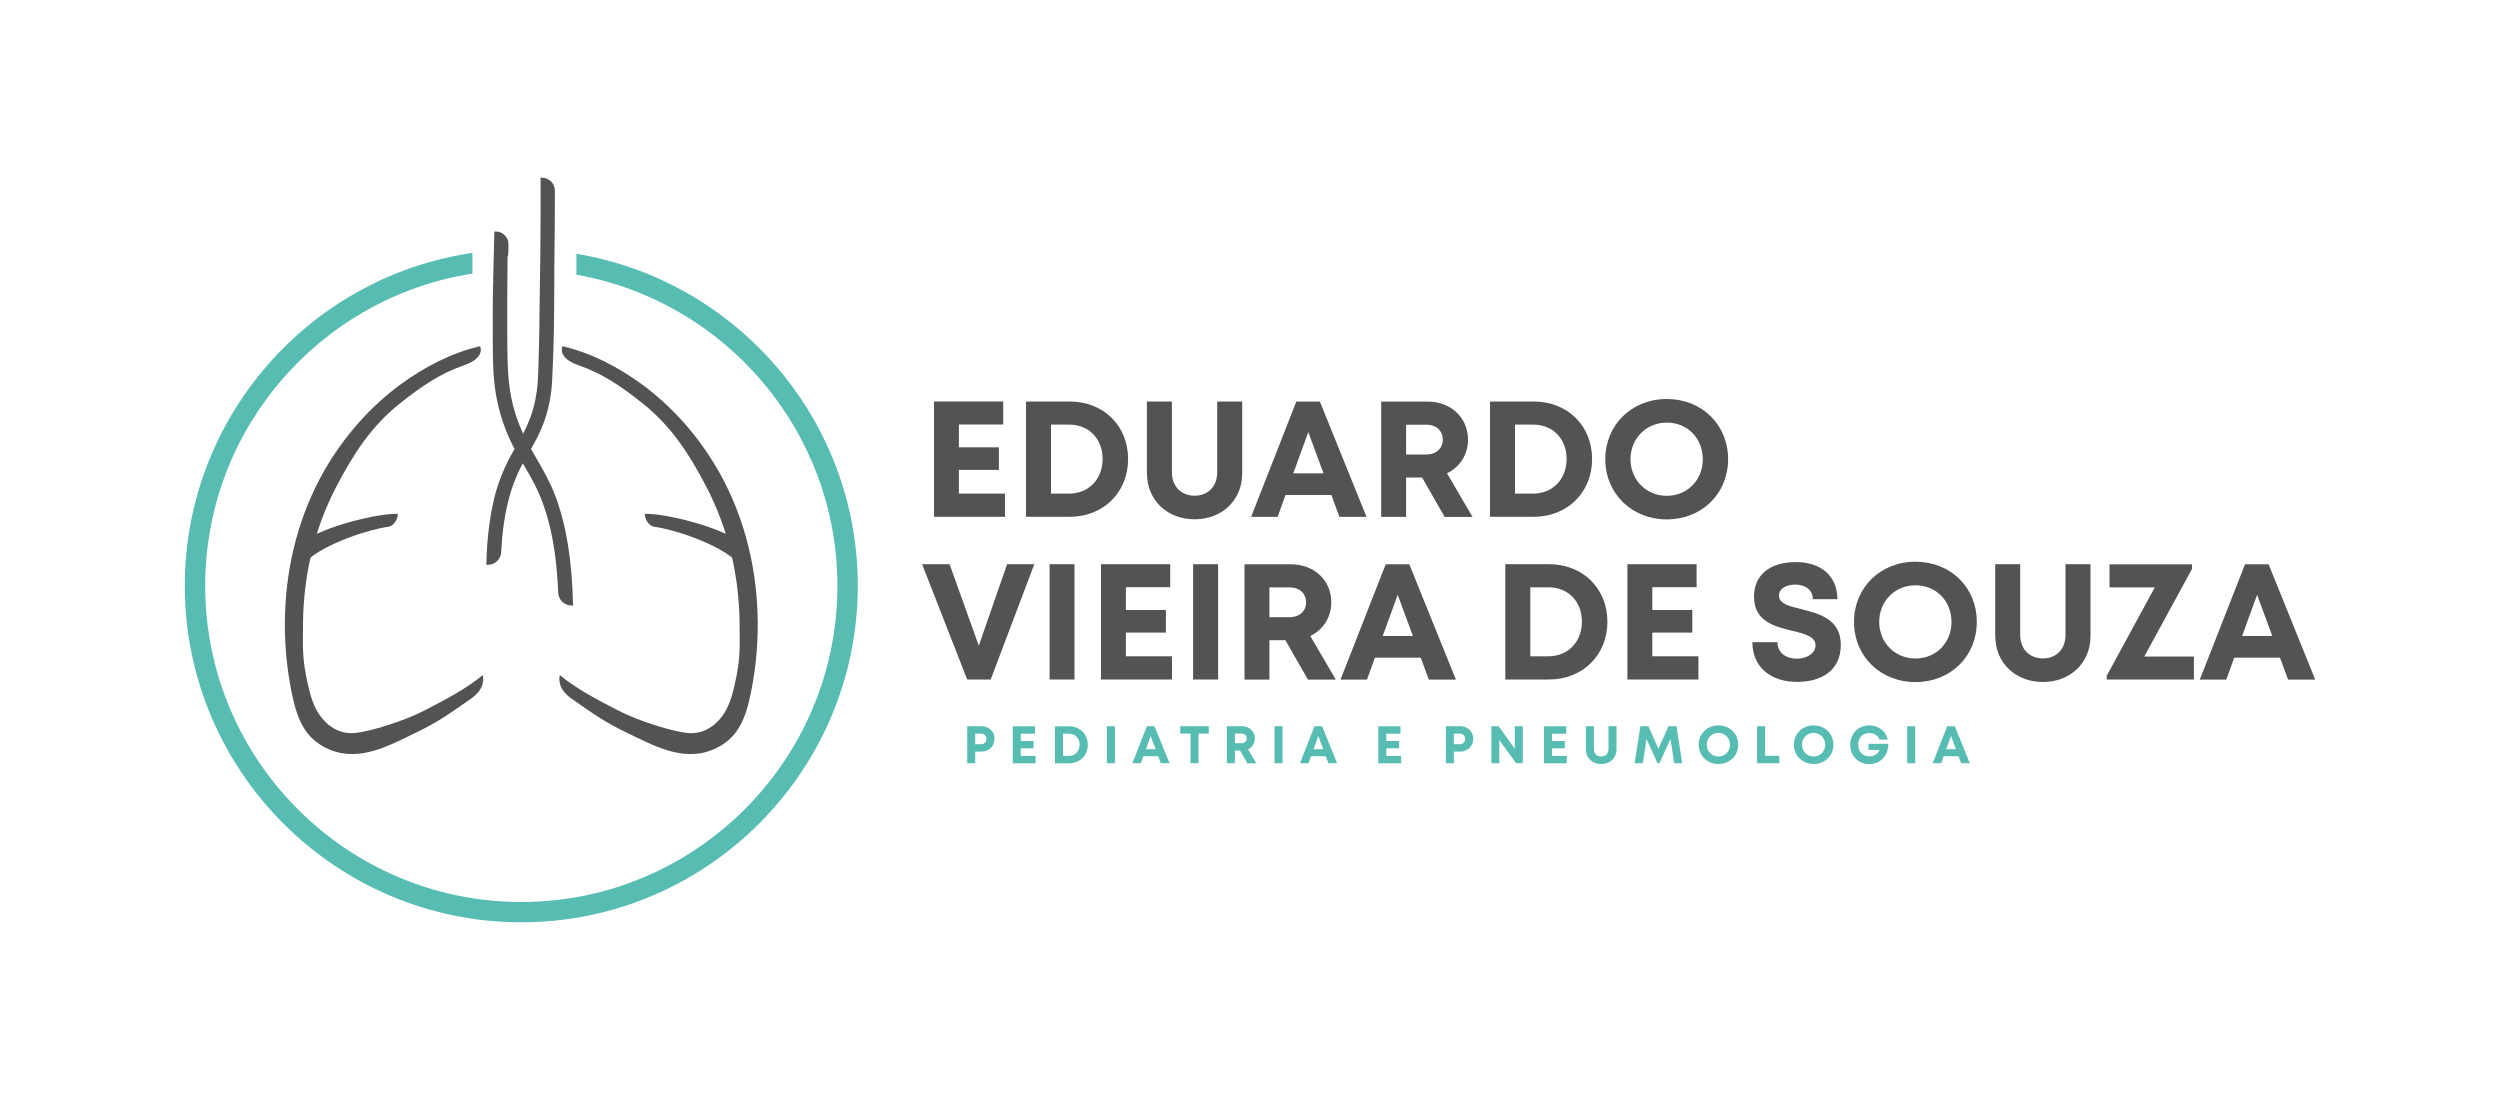 <svg xmlns="http://www.w3.org/2000/svg" id="Camada_1" viewBox="0 0 250 110"><defs><style>.cls-1{fill:#545252;}.cls-2{fill:#57bcb2;}</style></defs><g><path class="cls-1" d="M100.5,49.36v2.32h-7.1v-11.53h6.92v2.3h-4.43v2.28h4v2.26h-4v2.37h4.61Z"></path><path class="cls-1" d="M112.81,45.9c0,3.34-2.47,5.78-5.85,5.78h-4.36v-11.53h4.36c3.39,0,5.85,2.42,5.85,5.75Zm-2.55,0c0-2.03-1.37-3.44-3.36-3.44h-1.8v6.9h1.8c1.98,0,3.36-1.45,3.36-3.46Z"></path><path class="cls-1" d="M114.69,47.34v-7.19h2.5v7.07c0,1.44,.94,2.35,2.27,2.35s2.26-.91,2.26-2.35v-7.07h2.5v7.19c0,2.7-2.04,4.59-4.76,4.59s-4.76-1.89-4.76-4.59Z"></path><path class="cls-1" d="M133.14,49.5h-4.59l-.79,2.19h-2.65l4.52-11.53h2.36l4.66,11.53h-2.71l-.8-2.19Zm-3.81-2.17h3.02l-1.52-4.12-1.5,4.12Z"></path><path class="cls-1" d="M142.21,47.75h-1.6v3.94h-2.49v-11.53h4.65c2.31,0,4.03,1.59,4.03,3.81,0,1.51-.83,2.74-2.1,3.36l2.55,4.36h-2.79l-2.25-3.94Zm-1.6-2.3h2c1.04,0,1.67-.63,1.67-1.49s-.62-1.49-1.67-1.49h-2v2.99Z"></path><path class="cls-1" d="M159.21,45.9c0,3.34-2.47,5.78-5.85,5.78h-4.36v-11.53h4.36c3.39,0,5.85,2.42,5.85,5.75Zm-2.55,0c0-2.03-1.37-3.44-3.36-3.44h-1.8v6.9h1.8c1.98,0,3.36-1.45,3.36-3.46Z"></path><path class="cls-1" d="M160.53,45.92c0-3.42,2.63-6.02,6.15-6.02s6.13,2.58,6.13,6.02-2.62,6.02-6.13,6.02-6.15-2.59-6.15-6.02Zm9.75,0c0-2.09-1.54-3.66-3.6-3.66s-3.63,1.59-3.63,3.66,1.57,3.66,3.63,3.66,3.6-1.57,3.6-3.66Z"></path><path class="cls-1" d="M103.43,56.42l-4.36,11.53h-2.35l-4.51-11.53h2.75l2.92,8.15,2.83-8.15h2.72Z"></path><path class="cls-1" d="M104.96,56.42h2.49v11.53h-2.49v-11.53Z"></path><path class="cls-1" d="M117.2,65.63v2.32h-7.1v-11.53h6.92v2.3h-4.43v2.28h4v2.26h-4v2.37h4.61Z"></path><path class="cls-1" d="M119.31,56.42h2.5v11.53h-2.5v-11.53Z"></path><path class="cls-1" d="M128.54,64.02h-1.6v3.94h-2.49v-11.53h4.65c2.31,0,4.03,1.59,4.03,3.81,0,1.51-.83,2.74-2.1,3.36l2.55,4.36h-2.79l-2.25-3.94Zm-1.6-2.3h2c1.04,0,1.67-.63,1.67-1.49s-.62-1.49-1.67-1.49h-2v2.99Z"></path><path class="cls-1" d="M142.08,65.77h-4.59l-.79,2.19h-2.65l4.52-11.53h2.36l4.66,11.53h-2.71l-.8-2.19Zm-3.81-2.17h3.02l-1.52-4.12-1.5,4.12Z"></path><path class="cls-1" d="M160.74,62.17c0,3.34-2.47,5.78-5.85,5.78h-4.36v-11.53h4.36c3.39,0,5.85,2.42,5.85,5.75Zm-2.55,0c0-2.03-1.37-3.44-3.36-3.44h-1.8v6.9h1.8c1.98,0,3.36-1.45,3.36-3.46Z"></path><path class="cls-1" d="M169.84,65.63v2.32h-7.1v-11.53h6.92v2.3h-4.43v2.28h4v2.26h-4v2.37h4.61Z"></path><path class="cls-1" d="M175.24,64.22h2.51c0,1.11,.92,1.65,1.94,1.65,.94,0,1.86-.5,1.86-1.35s-1.05-1.14-2.3-1.43c-1.74-.43-3.85-.93-3.85-3.42,0-2.21,1.63-3.46,4.18-3.46s4.16,1.41,4.16,3.71h-2.46c0-.99-.82-1.46-1.75-1.46-.81,0-1.63,.34-1.63,1.1,0,.81,1,1.06,2.22,1.35,1.76,.45,3.96,.99,3.96,3.58s-1.98,3.7-4.37,3.7c-2.65,0-4.47-1.49-4.47-3.96Z"></path><path class="cls-1" d="M185.4,62.19c0-3.42,2.63-6.02,6.15-6.02s6.13,2.58,6.13,6.02-2.62,6.02-6.13,6.02-6.15-2.59-6.15-6.02Zm9.75,0c0-2.09-1.54-3.66-3.6-3.66s-3.63,1.59-3.63,3.66,1.57,3.66,3.63,3.66,3.6-1.57,3.6-3.66Z"></path><path class="cls-1" d="M199.52,63.61v-7.19h2.5v7.07c0,1.44,.94,2.35,2.27,2.35s2.26-.91,2.26-2.35v-7.07h2.5v7.19c0,2.7-2.04,4.59-4.76,4.59s-4.76-1.89-4.76-4.59Z"></path><path class="cls-1" d="M219.39,65.64v2.31h-8.72v-.37l4.81-8.84h-4.53v-2.31h8.25v.46l-4.77,8.76h4.96Z"></path><path class="cls-1" d="M228.01,65.77h-4.59l-.79,2.19h-2.65l4.52-11.53h2.36l4.66,11.53h-2.71l-.81-2.19Zm-3.81-2.17h3.03l-1.52-4.12-1.5,4.12Z"></path></g><g><path class="cls-2" d="M57.64,25.39v2.08c14.81,2.62,26.1,15.57,26.1,31.12,0,17.43-14.18,31.61-31.61,31.61s-31.61-14.18-31.61-31.61c0-15.77,11.6-28.87,26.72-31.23v-2.07c-16.25,2.38-28.76,16.4-28.76,33.29,0,18.56,15.1,33.65,33.65,33.65s33.65-15.1,33.65-33.65c0-16.68-12.2-30.56-28.14-33.2Z"></path><g><path class="cls-1" d="M57.3,60.41c-.1-4.44-.67-7.9-1.79-10.88-.52-1.37-1.26-2.64-1.97-3.87-.16-.28-.32-.56-.48-.84-.81-1.42-1.38-2.82-1.76-4.28-.53-2.1-.55-4.19-.57-6.21-.02-2.77,0-5.55,.02-7.94,0-.33,0-.58,.01-.75,.07-.05,.08-.27,.09-1.19,0-.35-.12-.67-.37-.92-.24-.25-.57-.38-.91-.38h-.14v.14c-.04,1.74-.07,2.87-.09,3.79-.05,1.85-.08,2.87-.06,6.42v.57c0,1.72,.01,3.49,.29,5.22,.26,1.63,.75,3.22,1.45,4.74,.39,.85,.88,1.67,1.35,2.46,.36,.6,.73,1.23,1.05,1.86,1.45,2.82,2.21,6.29,2.4,10.92,.03,.72,.62,1.28,1.34,1.28h.15v-.15Z"></path><path class="cls-1" d="M54.21,17.76h-.15v.15c.02,4.96-.05,9.93-.12,14.14v.62c-.04,1.66-.06,3.37-.14,5.05-.04,1.02-.18,1.97-.41,2.89-.41,1.6-1.16,2.99-1.85,4.14-1.02,1.72-1.74,3.46-2.14,5.16-.45,1.94-.71,4.1-.76,6.42v.15h.14c.72,0,1.31-.56,1.34-1.28,.19-3.83,.93-6.73,2.31-9.13l.19-.33c.74-1.27,1.43-2.47,1.89-3.86,.4-1.21,.63-2.47,.7-3.75,.19-3.36,.21-6.78,.22-10.09,0-.93,0-1.86,.02-2.78,.02-1.97,.04-4.07,.04-6.19,0-.72-.58-1.3-1.3-1.3Z"></path><path class="cls-1" d="M48.25,67.53c-1.63,1.34-3.61,2.39-5.81,3.52-2.02,1.05-5.4,2.1-6.94,2.25-1.42,.14-2.65-.57-3.47-1.7-.69-.94-1-2.07-1.25-3.19-.55-2.46-.5-3.46-.48-5.98,.03-4.74,1.1-9.47,3.29-13.68,1.73-3.33,3.53-6.14,6.48-8.47,2.1-1.66,3.91-2.91,6.35-3.76,2.17-.75,1.59-1.9,1.59-1.9-2.92,.68-5.57,2.1-7.84,3.74-3.18,2.31-5.82,5.34-7.76,8.74-2.45,4.29-3.72,9.18-3.9,14.1-.1,2.67,.11,5.3,.63,7.92s1.26,4.8,3.87,5.86c3.02,1.23,5.98-.47,8.55-1.7,2.28-1.09,3.49-1.98,5.58-3.44,1.56-1.1,1.13-2.33,1.13-2.33h0Z"></path><path class="cls-1" d="M30.4,56.32c2.02-2.06,6.93-3.47,8.37-3.63,.54-.06,.97-.61,1.02-1.3h0c-1.69-.11-7.42,1.19-9.56,2.85-.23,.18-.45,.39-.4,.76,.04,.31,.32,.61,.57,.49v.83Z"></path><path class="cls-1" d="M56.01,67.53c1.63,1.34,3.61,2.39,5.81,3.52,2.02,1.05,5.4,2.1,6.94,2.25,1.42,.14,2.65-.57,3.47-1.7,.69-.94,1-2.07,1.25-3.19,.55-2.46,.5-3.46,.48-5.98-.03-4.74-1.1-9.47-3.29-13.68-1.73-3.33-3.53-6.14-6.48-8.47-2.1-1.66-3.91-2.91-6.35-3.76-2.17-.75-1.59-1.9-1.59-1.9,2.92,.68,5.57,2.1,7.84,3.74,3.18,2.31,5.82,5.34,7.76,8.74,2.45,4.29,3.72,9.18,3.9,14.1,.1,2.67-.11,5.3-.63,7.92s-1.26,4.8-3.87,5.86c-3.02,1.23-5.98-.47-8.55-1.7-2.28-1.09-3.49-1.98-5.58-3.44-1.56-1.1-1.13-2.33-1.13-2.33h0Z"></path><path class="cls-1" d="M73.86,56.32c-2.02-2.06-6.93-3.47-8.37-3.63-.54-.06-.97-.61-1.02-1.3h0c1.69-.11,7.42,1.19,9.56,2.85,.23,.18,.45,.39,.4,.76-.04,.31-.32,.61-.57,.49v.83Z"></path></g></g><g><path class="cls-2" d="M99.45,73.89c0,.73-.56,1.27-1.31,1.27h-.62v1.16h-.8v-3.7h1.43c.74,0,1.31,.54,1.31,1.27Zm-.81,0c0-.31-.21-.53-.53-.53h-.59v1.06h.59c.32,0,.53-.22,.53-.53Z"></path><path class="cls-2" d="M103.56,75.58v.75h-2.28v-3.7h2.22v.74h-1.42v.73h1.28v.73h-1.28v.76h1.48Z"></path><path class="cls-2" d="M108.78,74.47c0,1.07-.79,1.86-1.88,1.86h-1.4v-3.7h1.4c1.09,0,1.88,.78,1.88,1.85Zm-.82,0c0-.65-.44-1.1-1.08-1.1h-.58v2.22h.58c.64,0,1.08-.47,1.08-1.11Z"></path><path class="cls-2" d="M110.69,72.62h.8v3.7h-.8v-3.7Z"></path><path class="cls-2" d="M115.81,75.62h-1.47l-.25,.7h-.85l1.45-3.7h.76l1.5,3.7h-.87l-.26-.7Zm-1.22-.7h.97l-.49-1.32-.48,1.32Z"></path><path class="cls-2" d="M120.88,73.36h-1.03v2.96h-.8v-2.96h-1.03v-.74h2.86v.74Z"></path><path class="cls-2" d="M124,75.06h-.51v1.26h-.8v-3.7h1.5c.74,0,1.3,.51,1.3,1.23,0,.48-.27,.88-.68,1.08l.82,1.4h-.9l-.72-1.26Zm-.51-.74h.64c.34,0,.54-.2,.54-.48s-.2-.48-.54-.48h-.64v.96Z"></path><path class="cls-2" d="M127.45,72.62h.8v3.7h-.8v-3.7Z"></path><path class="cls-2" d="M132.57,75.62h-1.47l-.25,.7h-.85l1.45-3.7h.76l1.5,3.7h-.87l-.26-.7Zm-1.22-.7h.97l-.49-1.32-.48,1.32Z"></path><path class="cls-2" d="M140.11,75.58v.75h-2.28v-3.7h2.22v.74h-1.42v.73h1.28v.73h-1.28v.76h1.48Z"></path><path class="cls-2" d="M147.32,73.89c0,.73-.56,1.27-1.31,1.27h-.62v1.16h-.8v-3.7h1.43c.74,0,1.31,.54,1.31,1.27Zm-.81,0c0-.31-.21-.53-.53-.53h-.59v1.06h.59c.32,0,.53-.22,.53-.53Z"></path><path class="cls-2" d="M152.28,72.62v3.7h-.67l-1.68-2.32v2.32h-.79v-3.7h.72l1.62,2.26v-2.26h.79Z"></path><path class="cls-2" d="M156.68,75.58v.75h-2.28v-3.7h2.22v.74h-1.42v.73h1.28v.73h-1.28v.76h1.48Z"></path><path class="cls-2" d="M158.59,74.93v-2.31h.8v2.27c0,.46,.3,.76,.73,.76s.73-.29,.73-.76v-2.27h.8v2.31c0,.87-.65,1.48-1.53,1.48s-1.53-.61-1.53-1.48Z"></path><path class="cls-2" d="M167.42,76.32l-.37-2.42-1.1,2.41h-.2l-1.1-2.41-.37,2.42h-.82l.58-3.7h.8l1,2.27,1.01-2.27h.8l.57,3.7h-.82Z"></path><path class="cls-2" d="M169.87,74.47c0-1.1,.85-1.93,1.98-1.93s1.97,.83,1.97,1.93-.84,1.93-1.97,1.93-1.98-.83-1.98-1.93Zm3.13,0c0-.67-.5-1.18-1.16-1.18s-1.16,.51-1.16,1.18,.5,1.18,1.16,1.18,1.16-.5,1.16-1.18Z"></path><path class="cls-2" d="M177.93,75.58v.74h-2.22v-3.7h.8v2.96h1.42Z"></path><path class="cls-2" d="M179.39,74.47c0-1.1,.85-1.93,1.98-1.93s1.97,.83,1.97,1.93-.84,1.93-1.97,1.93-1.98-.83-1.98-1.93Zm3.13,0c0-.67-.5-1.18-1.16-1.18s-1.16,.51-1.16,1.18,.5,1.18,1.16,1.18,1.16-.5,1.16-1.18Z"></path><path class="cls-2" d="M188.83,74.39c0,1.16-.78,2.02-1.89,2.02s-1.92-.82-1.92-1.93,.81-1.94,1.9-1.94c.92,0,1.68,.58,1.86,1.41h-.83c-.16-.4-.55-.65-1.02-.65-.66,0-1.11,.48-1.11,1.17s.44,1.16,1.11,1.16c.48,0,.89-.25,1.03-.64h-1.11v-.61h1.97Z"></path><path class="cls-2" d="M190.72,72.62h.8v3.7h-.8v-3.7Z"></path><path class="cls-2" d="M195.84,75.62h-1.47l-.25,.7h-.85l1.45-3.7h.76l1.5,3.7h-.87l-.26-.7Zm-1.22-.7h.97l-.49-1.32-.48,1.32Z"></path></g></svg>